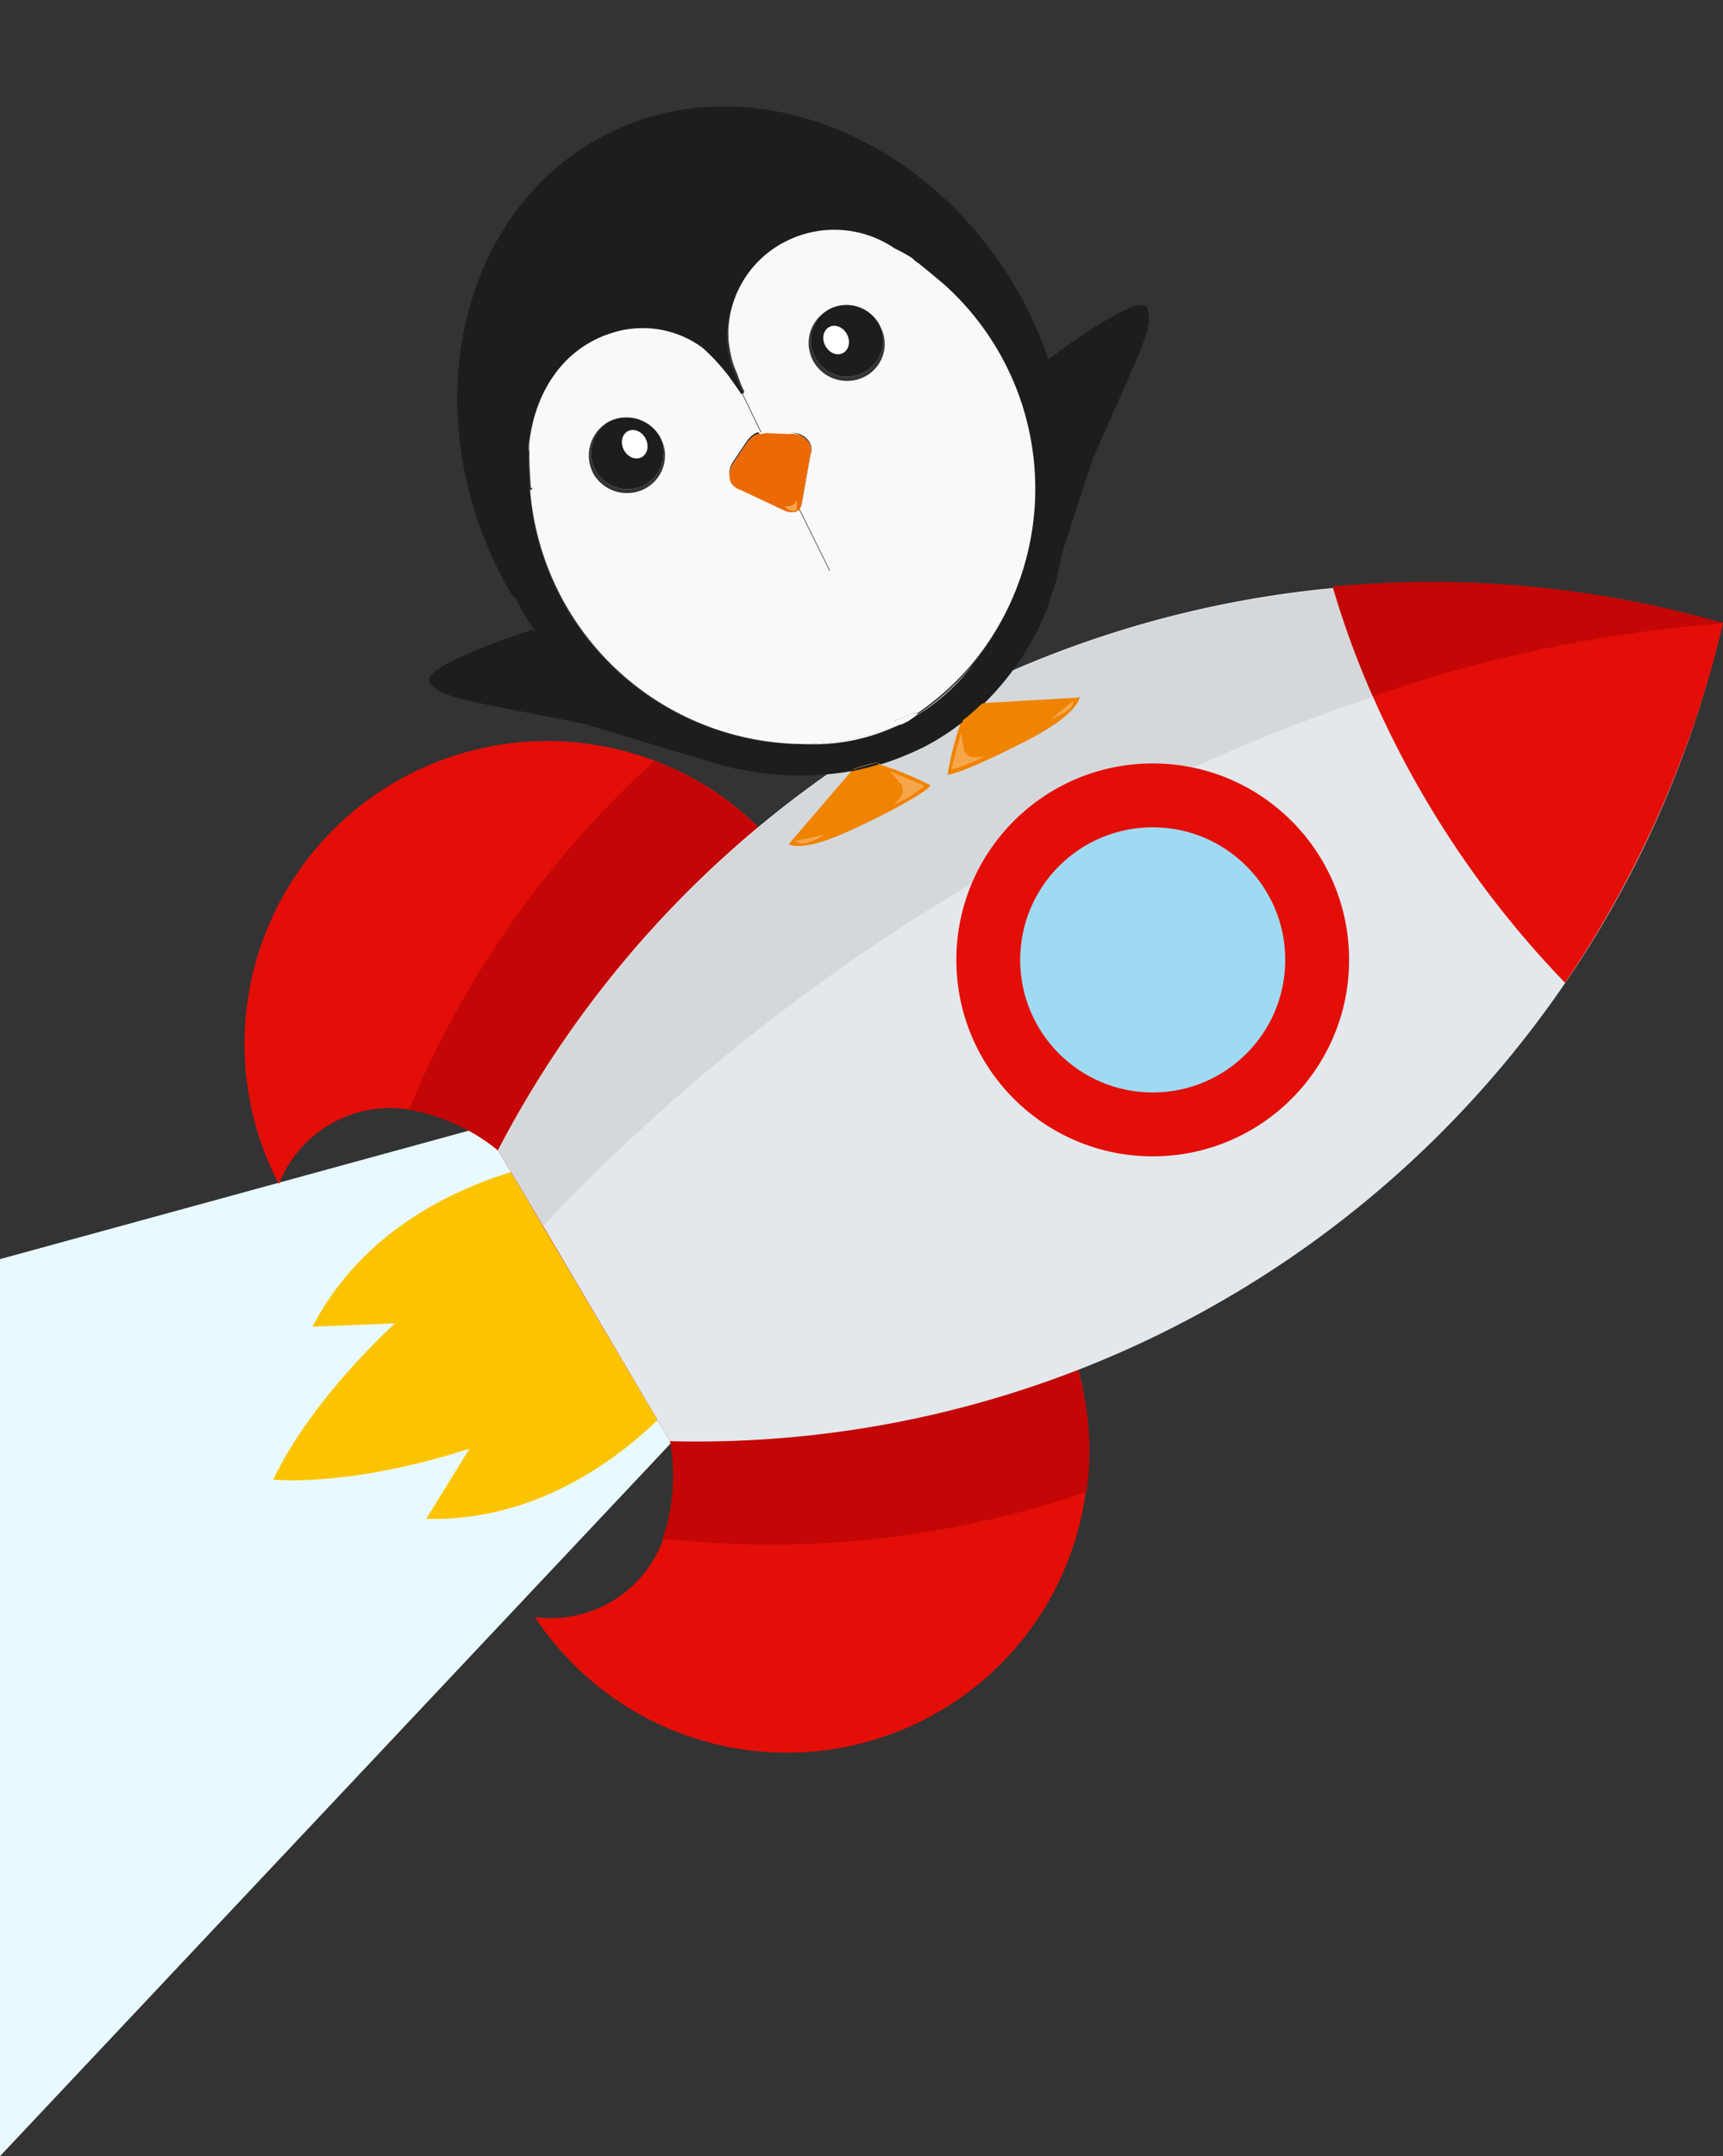 <svg xmlns="http://www.w3.org/2000/svg" xmlns:xlink="http://www.w3.org/1999/xlink" width="121.726" height="152.264" viewBox="0 0 121.726 152.264">
  <rect x="0" y="0" width="121.726" height="152.264" fill="#333333" stroke="none"/>
  <defs>
    <linearGradient id="linear-gradient" x1="-39.316" y1="-18.135" x2="-39.278" y2="-17.961" gradientUnits="objectBoundingBox">
      <stop offset="0" stop-color="#ec6d05"/>
      <stop offset="0.61" stop-color="#ed7501"/>
      <stop offset="0.97" stop-color="#f08300"/>
    </linearGradient>
    <linearGradient id="linear-gradient-2" x1="-40.55" y1="-17.94" x2="-40.511" y2="-18.119" gradientUnits="objectBoundingBox">
      <stop offset="0.11" stop-color="#f08300"/>
      <stop offset="0.61" stop-color="#ed7501"/>
      <stop offset="1" stop-color="#ec6d05"/>
    </linearGradient>
    <linearGradient id="linear-gradient-3" x1="-69.4" y1="-3.551" x2="-69.308" y2="-3.551" gradientUnits="objectBoundingBox">
      <stop offset="0.03" stop-color="#f08300"/>
      <stop offset="0.36" stop-color="#ed7501"/>
      <stop offset="0.87" stop-color="#ec6a06"/>
    </linearGradient>
  </defs>
  <g id="Groupe_36668" data-name="Groupe 36668" transform="translate(-988 -568.441)">
    <path id="Tracé_41966" data-name="Tracé 41966" d="M18652.969-6156l-36.133,9.9v63.347l47.883-50.865Z" transform="translate(-17628.836 6803.46)" fill="#e8faff"/>
    <g id="Tizy_rocket" transform="translate(1005.269 565)">
      <g id="Calque_2" transform="translate(0.001 44.543)">
        <path id="Tracé_41873" data-name="Tracé 41873" d="M70.968,187.214c-3.064,2.948-8.728,7.168-16.358,6.994l3.064-4.971s-7.457,2.6-13.873,2.2c2.775-5.838,8.613-11.04,8.613-11.04l-5.838.231c3.526-6.763,9.942-9.653,14.046-10.925l15.838.694Z" transform="translate(-41.771 -128.044)" fill="#fcc400"/>
        <path id="Tracé_41874" data-name="Tracé 41874" d="M89.487,185.524a21.329,21.329,0,0,1-28.67-6.59,8.46,8.46,0,0,0,9.075-5.549,13.66,13.66,0,0,0,.52-6.879l-12.139-20.52a13.791,13.791,0,0,0-6.3-2.89,8.448,8.448,0,0,0-9.249,5.26,21.39,21.39,0,0,1,26.59-29.884,20.727,20.727,0,0,1,7.283,4.682l22.6,38.324a20.924,20.924,0,0,1,.52,8.671A21.2,21.2,0,0,1,89.487,185.524Z" transform="translate(-40.291 -105.834)" fill="#e30e08"/>
        <path id="Tracé_41875" data-name="Tracé 41875" d="M108.261,171.119a68.817,68.817,0,0,1-29.942,3.295,13.661,13.661,0,0,0,.52-6.879L66.7,147.014a13.791,13.791,0,0,0-6.3-2.89A68.528,68.528,0,0,1,77.741,119.5a20.727,20.727,0,0,1,7.283,4.682l22.6,38.324A19.84,19.84,0,0,1,108.261,171.119Z" transform="translate(-48.776 -106.862)" fill="#c40606"/>
        <path id="Tracé_41876" data-name="Tracé 41876" d="M83.439,158.375a74.341,74.341,0,0,0,74.335-57.688A74.364,74.364,0,0,0,71.3,137.8Z" transform="translate(-53.376 -97.702)" fill="#e3e8ec"/>
        <path id="Tracé_41877" data-name="Tracé 41877" d="M105.635,118.523A138.422,138.422,0,0,0,74.479,143.2L71.3,137.887a74.364,74.364,0,0,1,86.474-37.11C142.629,101.644,123.9,107.713,105.635,118.523Z" transform="translate(-53.376 -97.734)" fill="#d5d8db"/>
        <g id="Groupe_934" data-name="Groupe 934" transform="translate(76.884 0)">
          <path id="Tracé_41878" data-name="Tracé 41878" d="M189.716,125.939a69.327,69.327,0,0,1-13.584-20.231,63,63,0,0,1-2.832-7.746,74.579,74.579,0,0,1,27.457,2.543c.058,0,.058,0,.116.058h0A76.65,76.65,0,0,1,189.716,125.939Z" transform="translate(-173.3 -97.636)" fill="#e30e08"/>
          <path id="Tracé_41879" data-name="Tracé 41879" d="M188.7,207.7h0" transform="translate(-179.798 -144.079)" fill="#e30e08"/>
        </g>
        <path id="Tracé_41880" data-name="Tracé 41880" d="M200.814,100.563h0a97.619,97.619,0,0,0-24.682,5.145,63,63,0,0,1-2.832-7.746,74.579,74.579,0,0,1,27.457,2.543C200.7,100.563,200.757,100.563,200.814,100.563Z" transform="translate(-96.416 -97.636)" fill="#c40606"/>
        <ellipse id="Ellipse_691" data-name="Ellipse 691" cx="13.873" cy="13.873" rx="13.873" ry="13.873" transform="translate(50.294 12.812)" fill="#e30e08"/>
        <ellipse id="Ellipse_692" data-name="Ellipse 692" cx="9.364" cy="9.364" rx="9.364" ry="9.364" transform="translate(54.803 17.32)" fill="#a0d9f2"/>
      </g>
      <g id="Calque_1" transform="translate(0 0)">
        <g id="Groupe_36589_1_" transform="translate(0 0)">
          <g id="Tizy_ops_1_" transform="matrix(0.891, -0.454, 0.454, 0.891, 0, 25.962)">
            <g id="Calque_5_1_" transform="translate(0 0)">
              <path id="Tracé_41134_1_" d="M10.795,3.468c-.058.231-2.486.462-6.474.289C1.084,3.642.275,2.948.043,2.717c-.058-.058-.058-.116,0-.116H.1L6.286.058h0L6.46,0S8.078.289,8.136.347a1.079,1.079,0,0,1,.173.231h0A24.165,24.165,0,0,1,10.795,3.468Z" transform="translate(17.424 47.862)" fill="url(#linear-gradient)"/>
              <path id="Tracé_41135_1_" d="M.87,0,2.488,1.908s.058.116-1.272.231C-.113,2.2,0,2.139,0,2.139a2.416,2.416,0,0,0,.578-.231.823.823,0,0,0,.52-.751A7.7,7.7,0,0,0,.812.058C.754,0,.812,0,.87,0Z" transform="translate(25.326 49.249)" fill="#f6a64a"/>
              <path id="Tracé_41136_1_" d="M2.023.52A4.056,4.056,0,0,1,.578.462.918.918,0,0,1,0,0L.867.231Z" transform="translate(17.929 50.521)" fill="#f6a64a"/>
              <path id="Tracé_41137_1_" d="M10.753,2.832c-.231.231-1.04.925-4.277.983C2.429,3.873.059,3.584,0,3.41A21.787,21.787,0,0,1,2.545.52L2.776.289C2.834.231,4.452,0,4.452,0L4.51.058h0l6.185,2.717c.058-.058.116,0,.058.058Z" transform="translate(29.662 47.804)" fill="url(#linear-gradient-2)"/>
              <path id="Tracé_41138_1_" d="M1.677,0,0,1.85s-.058.116,1.272.231,1.214.058,1.214.058c-.173-.058-.4-.173-.578-.231a.823.823,0,0,1-.52-.751,8.031,8.031,0,0,1,.347-1.1C1.734,0,1.734,0,1.677,0Z" transform="translate(30.068 49.134)" fill="#f6a64a"/>
              <path id="Tracé_41139_1_" d="M0,.462a6.042,6.042,0,0,0,1.445,0A.918.918,0,0,0,2.023,0L1.156.231Z" transform="translate(37.929 50.579)" fill="#f6a64a"/>
              <path id="Tracé_41140_1_" d="M2.023.52A20.744,20.744,0,0,1,0,.058L.173,0S1.792.289,1.85.347Q1.936.347,2.023.52Z" transform="translate(23.652 47.862)" fill="#1d1d1b"/>
              <path id="Tracé_41141_1_" d="M2.023,0A13.011,13.011,0,0,1,0,.52L.231.289C.289.231,1.908,0,1.908,0Z" transform="translate(32.207 47.804)" fill="#1d1d1b"/>
              <path id="Tracé_41142_1_" d="M0,0Z" transform="translate(28.912 19.365)" fill="#1d1d1b"/>
              <path id="Tracé_41143_1_" d="M0,0" transform="translate(29.432 16.186)" fill="#1d1d1b"/>
              <path id="Tracé_41144_1_" d="M0,0Z" transform="translate(28.854 20.579)" fill="#1d1d1b"/>
              <path id="Tracé_41145_1_" d="M0,0V.231H0V0Z" transform="translate(28.912 20.174)" fill="#1d1d1b"/>
              <path id="Tracé_41146_1_" d="M0,0V0Z" transform="translate(12.554 19.943)" fill="#1d1d1b"/>
              <path id="Tracé_41147_1_" d="M5.145,2.659A2.62,2.62,0,0,1,2.486,5.145,2.619,2.619,0,0,1,0,2.486,2.6,2.6,0,0,1,2.543,0a2.718,2.718,0,0,1,2.6,2.659Z" transform="translate(17.236 18.151)" fill="#1d1d1b"/>
              <path id="Tracé_41148_1_" d="M6.416,1.85A13.967,13.967,0,0,1,0,0,19.445,19.445,0,0,0,6.416,1.85Z" transform="translate(21.571 44.683)" fill="#1d1d1b"/>
              <path id="Tracé_41149_1_" d="M.983.462H.462L0,.4H.4C.347.347.289.347.289.289L.058,0l.4.058H.578l.694.058C2.312.289,1.387.4.983.462Z" transform="translate(27.929 46.128)" fill="#1d1d1b"/>
              <path id="Tracé_41150_1_" d="M5.723,0A14.125,14.125,0,0,1,0,1.387,16.3,16.3,0,0,0,5.723,0Z" transform="translate(28.97 45.145)" fill="#1d1d1b"/>
              <path id="Tracé_41151_1_" d="M0,0" transform="translate(28.912 20.752)" fill="#1d1d1b"/>
              <path id="Tracé_41152_1_" d="M.058,0,0,.058C.058.058.058.058.058,0Z" transform="translate(28.912 20.695)" fill="#1d1d1b"/>
              <path id="Tracé_41153_1_" d="M6.243,5.376a1.05,1.05,0,0,1-.347.809L3.757,9.017a1.015,1.015,0,0,1-.289.231L3.41,14.1H3.295l.058-4.855c-.058,0-.116.058-.173.058V9.075h0v.231a1.378,1.378,0,0,1-.636-.347L.347,6.127A1.141,1.141,0,0,1,0,5.318,1.585,1.585,0,0,1,.867,4.1l1.445-.809a1.884,1.884,0,0,1,.751-.231h0a.733.733,0,0,1,.347.058L3.468,0c0,.058,0,.058.058.058h.058L3.526,3.121c.116.058.231.058.347.116l1.445.809A1.707,1.707,0,0,1,6.243,5.376Z" transform="translate(25.328 20.579)" fill="#1d1d1b"/>
              <path id="Tracé_41154_1_" d="M5.089,2.659A2.533,2.533,0,0,1,2.43,5.087,2.533,2.533,0,0,1,0,2.428,2.5,2.5,0,0,1,2.546,0,2.626,2.626,0,0,1,5.089,2.659Z" transform="translate(34.69 18.151)" fill="#1d1d1b"/>
              <path id="Tracé_41155_1_" d="M1.272,0C1.1.231.925.52.751.809.694.867.694.983.636,1.04a4.029,4.029,0,0,0-.347,1.1A14.786,14.786,0,0,0,0,3.7,6.045,6.045,0,0,1,.462,1.445h0c.058-.116.116-.289.173-.4,0-.058,0-.058.058-.058V.925h0A1.263,1.263,0,0,1,.867.636h0A1.5,1.5,0,0,1,1.272,0Z" transform="translate(29.259 15.666)" fill="#1d1d1b"/>
              <path id="Tracé_41156_1_" d="M.058,0,0,.116.058,0Z" transform="translate(45.097 20.29)" fill="#1d1d1b"/>
              <path id="Tracé_41157_1_" d="M1.214,0C.809.462.4.867,0,1.272Z" transform="translate(41.802 42.082)" fill="#1d1d1b"/>
              <path id="Tracé_41158_1_" d="M1.676.52A1.6,1.6,0,0,0,1.734,0H1.618L0,6.474A33.607,33.607,0,0,0,1.214,2.832,10.93,10.93,0,0,1,1.676.52Z" transform="translate(47.582 28.382)" fill="#1d1d1b"/>
              <path id="Tracé_41159_1_" d="M0,0Z" transform="translate(28.854 20.579)" fill="#f9f9f9"/>
              <path id="Tracé_41160_1_" d="M41.388,28.382a34.5,34.5,0,0,0,.289-4.22C41.5,10.695,32.082-.115,20.579,0S-.115,11.1,0,24.51A11.138,11.138,0,0,0,.059,25.9a.212.212,0,0,0,.058.173.733.733,0,0,1,.058.347c0,.462.058.983.058,1.5.058.289.058.52.116.809h0c.173,1.387.4,2.717.578,4.046v.058l.116.4c.289.983.694,1.908.983,2.832a10.335,10.335,0,0,0,.751,1.85c0,.058,0,0,.116.173L5.2,40.521h0a21.12,21.12,0,0,0,10.578,7.4h0a.521.521,0,0,1,.289-.058c.289.058,1.04.173,1.387.289.116,0,.173.058.289.173l.116.116h0a21.141,21.141,0,0,0,3.295.289,17.094,17.094,0,0,0,3.006-.289.318.318,0,0,0,.289-.173l.116-.116c.058-.058,1.676-.289,1.676-.289l.058.058h0a19.408,19.408,0,0,0,7.052-3.988l.462-.462h0l1.214-1.214V42.2l2.659-3.237V38.9a4.924,4.924,0,0,0,.983-1.445,39.2,39.2,0,0,0,1.908-4.913M26.764,45.2a14.124,14.124,0,0,1-5.723,1.387h-.578L20,46.533a13.967,13.967,0,0,1-6.416-1.85A19.429,19.429,0,0,1,4.51,19.943s.809-1.792,1.04-2.254h0a1.006,1.006,0,0,0,.173-.4c0-.058.058-.058.058-.116,2.023-3.121,5.2-5.029,8.728-4.393a7.468,7.468,0,0,1,5.318,3.873v.058a14.543,14.543,0,0,1,.751,2.717l.173,1.214v.058h0c0,.058,0,.058.058.058h.116a.057.057,0,0,0,.058-.058h0c.058-.058.058-.058.058-.116.058-.4.058-.809.116-1.214h0a6.045,6.045,0,0,1,.462-2.254h0c.058-.116.116-.289.173-.4,0-.058,0-.058.058-.058V16.59h0a1.263,1.263,0,0,1,.173-.289h0a7.477,7.477,0,0,1,6.416-3.7,7.7,7.7,0,0,1,6.647,3.873.057.057,0,0,0,.058.058,11.721,11.721,0,0,1,.751,1.04.2.2,0,0,1,.058.116,1.381,1.381,0,0,1,.173.4h0c.231.462.983,2.254.983,2.254A19.433,19.433,0,0,1,26.648,45.2Z" transform="translate(7.928 0)" fill="#1d1d1b"/>
              <path id="Tracé_41161_1_" d="M0,0" transform="translate(29.432 16.186)" fill="#1d1d1b"/>
              <path id="Tracé_41162_1_" d="M0,0Z" transform="translate(28.912 19.365)" fill="#1d1d1b"/>
              <path id="Tracé_41163_1_" d="M0,0H0V.231H0Z" transform="translate(28.912 20.174)" fill="#1d1d1b"/>
              <path id="Tracé_41164_1_" d="M0,0Z" transform="translate(28.796 20.521)" fill="#1d1d1b"/>
              <path id="Tracé_41165_1_" d="M.462.4h-.4A.2.2,0,0,1,0,.289V0H.116L.809.058C1.792.231.867.347.462.4Z" transform="translate(28.45 46.186)" fill="#f9f9f9"/>
              <path id="Tracé_41166_1_" d="M0,0" transform="translate(28.912 20.752)" fill="#f9f9f9"/>
              <path id="Tracé_41167_1_" d="M.058,0,0,.058C.058.058.058.058.058,0Z" transform="translate(28.912 20.695)" fill="#f9f9f9"/>
              <path id="Tracé_41168_1_" d="M.751,0C.694.058.694.173.636.231a4.029,4.029,0,0,0-.347,1.1A14.786,14.786,0,0,0,0,2.89,6.045,6.045,0,0,1,.462.636h0C.52.52.578.347.636.231c0-.058,0-.058.058-.058h0Z" transform="translate(29.259 16.475)" fill="#f9f9f9"/>
              <path id="Tracé_41169_1_" d="M2.948,5.376a1.05,1.05,0,0,1-.347.809L.462,9.017a1.015,1.015,0,0,1-.289.231L.116,14.1H0L.058,9.249V8.613L.116,3.121.173,0c0,.058,0,.058.058.058H.289L.231,3.121c.116.058.231.058.347.116l1.445.809a1.707,1.707,0,0,1,.925,1.329Z" transform="translate(28.623 20.579)" fill="#f9f9f9"/>
              <path id="Tracé_41170_1_" d="M5.089,2.659A2.533,2.533,0,0,1,2.43,5.087,2.533,2.533,0,0,1,0,2.428,2.5,2.5,0,0,1,2.546,0,2.626,2.626,0,0,1,5.089,2.659Z" transform="translate(34.69 18.151)" fill="#f9f9f9"/>
              <path id="Tracé_41171_1_" d="M5.145,2.659A2.62,2.62,0,0,1,2.486,5.145,2.619,2.619,0,0,1,0,2.486,2.6,2.6,0,0,1,2.543,0a2.718,2.718,0,0,1,2.6,2.659Z" transform="translate(17.236 18.151)" fill="#f9f9f9"/>
              <path id="Tracé_41172_1_" d="M.578.116V.347C.578.4.578.4.52.462H.462L0,.4H.4C.347.347.289.347.289.289L.058,0l.4.058Z" transform="translate(27.987 46.128)" fill="#f9f9f9"/>
              <path id="Tracé_41173_1_" d="M3.584.116h0L3.526,3.179,3.468,8.613v.636L3.41,14.1H3.295l.058-4.855c-.058,0-.116.058-.173.058V9.075h0v.231a1.378,1.378,0,0,1-.636-.347L.347,6.127A1.141,1.141,0,0,1,0,5.318,1.585,1.585,0,0,1,.867,4.1l1.445-.809a1.884,1.884,0,0,1,.751-.231h0a.733.733,0,0,1,.347.058L3.468,0c.058,0,.058,0,.116.116h0C3.526.058,3.526.116,3.584.116Z" transform="translate(25.328 20.637)" fill="#f9f9f9"/>
              <path id="Tracé_41174_1_" d="M0,0" transform="translate(32.322 21.966)" fill="none" stroke="#1d1d1b" stroke-miterlimit="10" stroke-width="2"/>
              <path id="Tracé_41175_1_" d="M0,0" transform="translate(32.322 21.966)" fill="none" stroke="#1d1d1b" stroke-miterlimit="10" stroke-width="2"/>
              <path id="Tracé_41176_1_" d="M6.243,2.254a1.05,1.05,0,0,1-.347.809L3.757,5.9a1.015,1.015,0,0,1-.289.231l-.116.058c-.058,0-.116.058-.173.058h0A1.378,1.378,0,0,1,2.543,5.9L.347,3.064A1.141,1.141,0,0,1,0,2.254,1.585,1.585,0,0,1,.867,1.04L2.312.231A1.884,1.884,0,0,1,3.064,0h0A.733.733,0,0,1,3.41.058l.116.058c.116.058.231.058.347.116l1.445.809a1.381,1.381,0,0,1,.925,1.214Z" transform="translate(25.328 23.7)" fill="url(#linear-gradient-3)"/>
              <path id="Tracé_41177_1_" d="M0,0" transform="translate(5.791 9.77)" fill="#f9f9f9"/>
              <path id="Tracé_41178_1_" d="M5.145,2.659A2.62,2.62,0,0,1,2.486,5.145,2.619,2.619,0,0,1,0,2.486,2.6,2.6,0,0,1,2.543,0a2.718,2.718,0,0,1,2.6,2.659Z" transform="translate(17.236 18.151)" fill="#1d1d1b"/>
              <ellipse id="Ellipse_1060_1_" cx="0.867" cy="1.04" rx="0.867" ry="1.04" transform="translate(21.426 21.434) rotate(179.445)" fill="#fff"/>
              <path id="Tracé_41179_1_" d="M0,0" transform="translate(20.184 47.747)" fill="#f9f9f9"/>
              <path id="Tracé_41180_1_" d="M0,0V0Z" transform="translate(26.773 56.937)" fill="#f9f9f9"/>
              <path id="Tracé_41181_1_" d="M0,0V0Z" transform="translate(26.773 56.937)" fill="#f9f9f9"/>
              <path id="Tracé_41182_1_" d="M.867.4H.347C.289.347.231.347.231.289L0,0,.4.058H.52l.694.058C2.2.231,1.272.347.867.4Z" transform="translate(28.045 46.186)" fill="#f9f9f9"/>
              <path id="Tracé_41183_1_" d="M0,0" transform="translate(50.473 41.504)" fill="none" stroke="#f6a64a" stroke-miterlimit="10" stroke-width="0.75"/>
              <path id="Tracé_41184_1_" d="M0,0" transform="translate(48.97 41.793)" fill="none" stroke="#f6a64a" stroke-miterlimit="10" stroke-width="0.75"/>
              <path id="Tracé_41185_1_" d="M.983,0A1.449,1.449,0,0,1,.751.4C.751.462.694.462.694.52h0A.212.212,0,0,1,.52.578h0A.3.3,0,0,1,.289.462,1.259,1.259,0,0,1,0,0C.173.058.289.116.462.173H.52C.578.173.636.116.751.116L.867.058A.179.179,0,0,0,.983,0Z" transform="translate(27.987 29.134)" fill="#f6a64a"/>
              <path id="Tracé_41186_1_" d="M.52,0,0,.52.058.4Z" transform="translate(41.224 43.353)" fill="#1d1d1b"/>
              <path id="Tracé_41187_1_" d="M0,2.023C.116,1.329.231.636.4,0" transform="translate(48.739 29.192)" fill="#1d1d1b"/>
              <path id="Tracé_41188_1_" d="M6.416,1.85A13.967,13.967,0,0,1,0,0,19.445,19.445,0,0,0,6.416,1.85Z" transform="translate(21.571 44.683)" fill="#f9f9f9"/>
              <path id="Tracé_41189_1_" d="M.867.4H.347C.289.347.231.347.231.289L0,0,.4.058H.52l.694.058C2.2.231,1.272.347.867.4Z" transform="translate(28.045 46.186)" fill="#f9f9f9"/>
              <path id="Tracé_41190_1_" d="M5.723,0A14.125,14.125,0,0,1,0,1.387,16.3,16.3,0,0,0,5.723,0Z" transform="translate(28.97 45.145)" fill="#f9f9f9"/>
              <path id="Tracé_41191_1_" d="M0,0Z" transform="translate(28.854 20.579)"/>
              <path id="Tracé_41192_1_" d="M0,0" transform="translate(28.912 20.752)"/>
              <path id="Tracé_41193_1_" d="M0,0Z" transform="translate(28.912 19.365)"/>
              <path id="Tracé_41194_1_" d="M.694,0h0C.694.058.636.058.636.116a4.029,4.029,0,0,0-.347,1.1A14.786,14.786,0,0,0,0,2.775,6.045,6.045,0,0,1,.462.52h0C.52.4.578.231.636.116.578.116.636.058.694,0Z" transform="translate(29.259 16.533)"/>
              <path id="Tracé_41195_1_" d="M0,0" transform="translate(28.912 20.752)"/>
              <path id="Tracé_41196_1_" d="M0,0Z" transform="translate(28.854 20.579)"/>
              <path id="Tracé_41197_1_" d="M.026,0Z" transform="translate(28.886 20.752)"/>
              <path id="Tracé_41198_1_" d="M.058,0,0,.058C.058.058.058.058.058,0Z" transform="translate(28.912 20.695)"/>
              <path id="Tracé_41199_1_" d="M0,0Z" transform="translate(28.912 19.365)"/>
              <path id="Tracé_41200_1_" d="M0,0" transform="translate(29.432 16.186)"/>
              <path id="Tracé_41201_1_" d="M.983,0C.809.231.636.52.462.809.4.867.4.983.347,1.04A4.029,4.029,0,0,0,0,2.139l.173-.694h0c.058-.116.116-.289.173-.4C.347.983.347.983.4.983V.925h0A1.263,1.263,0,0,1,.578.636h0A2.387,2.387,0,0,1,.983,0Z" transform="translate(29.548 15.666)" fill="#f9f9f9"/>
              <path id="Tracé_41202_1_" d="M34.136,7.8l-.058.116.058-.116h0s-.751-1.792-.983-2.254h0a1.5,1.5,0,0,1-.173-.4c0-.058-.058-.058-.058-.116a12.379,12.379,0,0,0-.751-1.1A7.566,7.566,0,0,0,25.524,0a7.356,7.356,0,0,0-6.416,3.7,3.509,3.509,0,0,1,.4-.578,3.876,3.876,0,0,0-.52.809c-.058.058-.058.173-.116.231a4.03,4.03,0,0,0-.347,1.1,14.786,14.786,0,0,0-.289,1.561h0a8.624,8.624,0,0,0-.116,1.214c0,.058,0,.116-.058.116h0l-.058.058h-.058l-.058,3.064c.116.058.231.058.347.116l1.445.809a1.381,1.381,0,0,1,.925,1.214,1.05,1.05,0,0,1-.347.809l-2.139,2.832a1.015,1.015,0,0,1-.289.231l-.058,4.855h-.116l.058-4.855c-.058,0-.116.058-.173.058V17.11h0v.231a1.378,1.378,0,0,1-.636-.347l-2.2-2.832a1.141,1.141,0,0,1-.347-.809,1.585,1.585,0,0,1,.867-1.214l1.445-.809a1.884,1.884,0,0,1,.751-.231h0a.733.733,0,0,1,.347.058l.058-3.121h0V7.977l-.173-1.214a14.543,14.543,0,0,0-.751-2.717A7.112,7.112,0,0,0,11.593.173C8.067-.4,4.888,1.445,2.865,4.566a.2.2,0,0,0-.058.116,1.381,1.381,0,0,0-.173.4h0c-.289.462-1.04,2.254-1.04,2.254h.058v.116H1.477A19.507,19.507,0,0,0,10.552,32.2a19.054,19.054,0,0,0,6.416,1.85h.4c-.058-.058-.116-.058-.116-.116l-.231-.289.4.058h.116l.694.058c.983.116.058.231-.347.231h0A19.291,19.291,0,0,0,23.616,32.6,19.365,19.365,0,0,0,34.136,7.8ZM8.818,11.04A2.741,2.741,0,0,1,5.986,8.5,2.741,2.741,0,0,1,8.529,5.665a2.741,2.741,0,0,1,2.832,2.543v.116A2.641,2.641,0,0,1,8.818,11.04Zm17.457,0a2.735,2.735,0,0,1-2.832-2.486,2.665,2.665,0,1,1,5.318-.347v.116a2.593,2.593,0,0,1-2.486,2.717Z" transform="translate(11.018 12.486)" fill="#f9f9f9"/>
              <path id="Tracé_41203_1_" d="M.636,0A4.029,4.029,0,0,0,.289,1.1,14.786,14.786,0,0,0,0,2.659,6.045,6.045,0,0,1,.462.4h0A2.818,2.818,0,0,1,.636,0Z" transform="translate(29.259 16.706)" fill="#f9f9f9"/>
              <path id="Tracé_41204_1_" d="M.52,0C.347.231.173.52,0,.809L.116.578h0A2.076,2.076,0,0,1,.52,0Z" transform="translate(30.01 15.666)" fill="#f9f9f9"/>
              <path id="Tracé_41205_1_" d="M5.089,2.659A2.533,2.533,0,0,1,2.43,5.087,2.533,2.533,0,0,1,0,2.428,2.5,2.5,0,0,1,2.546,0,2.626,2.626,0,0,1,5.089,2.659Z" transform="translate(34.69 18.151)" fill="#1d1d1b"/>
              <ellipse id="Ellipse_1061_1_" cx="0.867" cy="1.04" rx="0.867" ry="1.04" transform="translate(37.445 21.337) rotate(179.445)" fill="#fff"/>
              <path id="Tracé_41206_1_" d="M8.252.711S16.692-.85,16.4.653C16.113,2.1,15.131,2.619,8.079,8.4c0,0-6.416,6.416-7.919,7.861S8.252.711,8.252.711Z" transform="translate(40.775 27.671)" fill="#1d1d1b"/>
              <path id="Tracé_41207_1_" d="M8.161.6S-.336-.787.01.658,1.282,2.565,8.45,8.23c0,0,6.532,6.3,8.092,7.688C18.1,17.421,8.161.6,8.161.6Z" transform="translate(0 28.187)" fill="#1d1d1b"/>
            </g>
          </g>
        </g>
      </g>
    </g>
  </g>
</svg>
